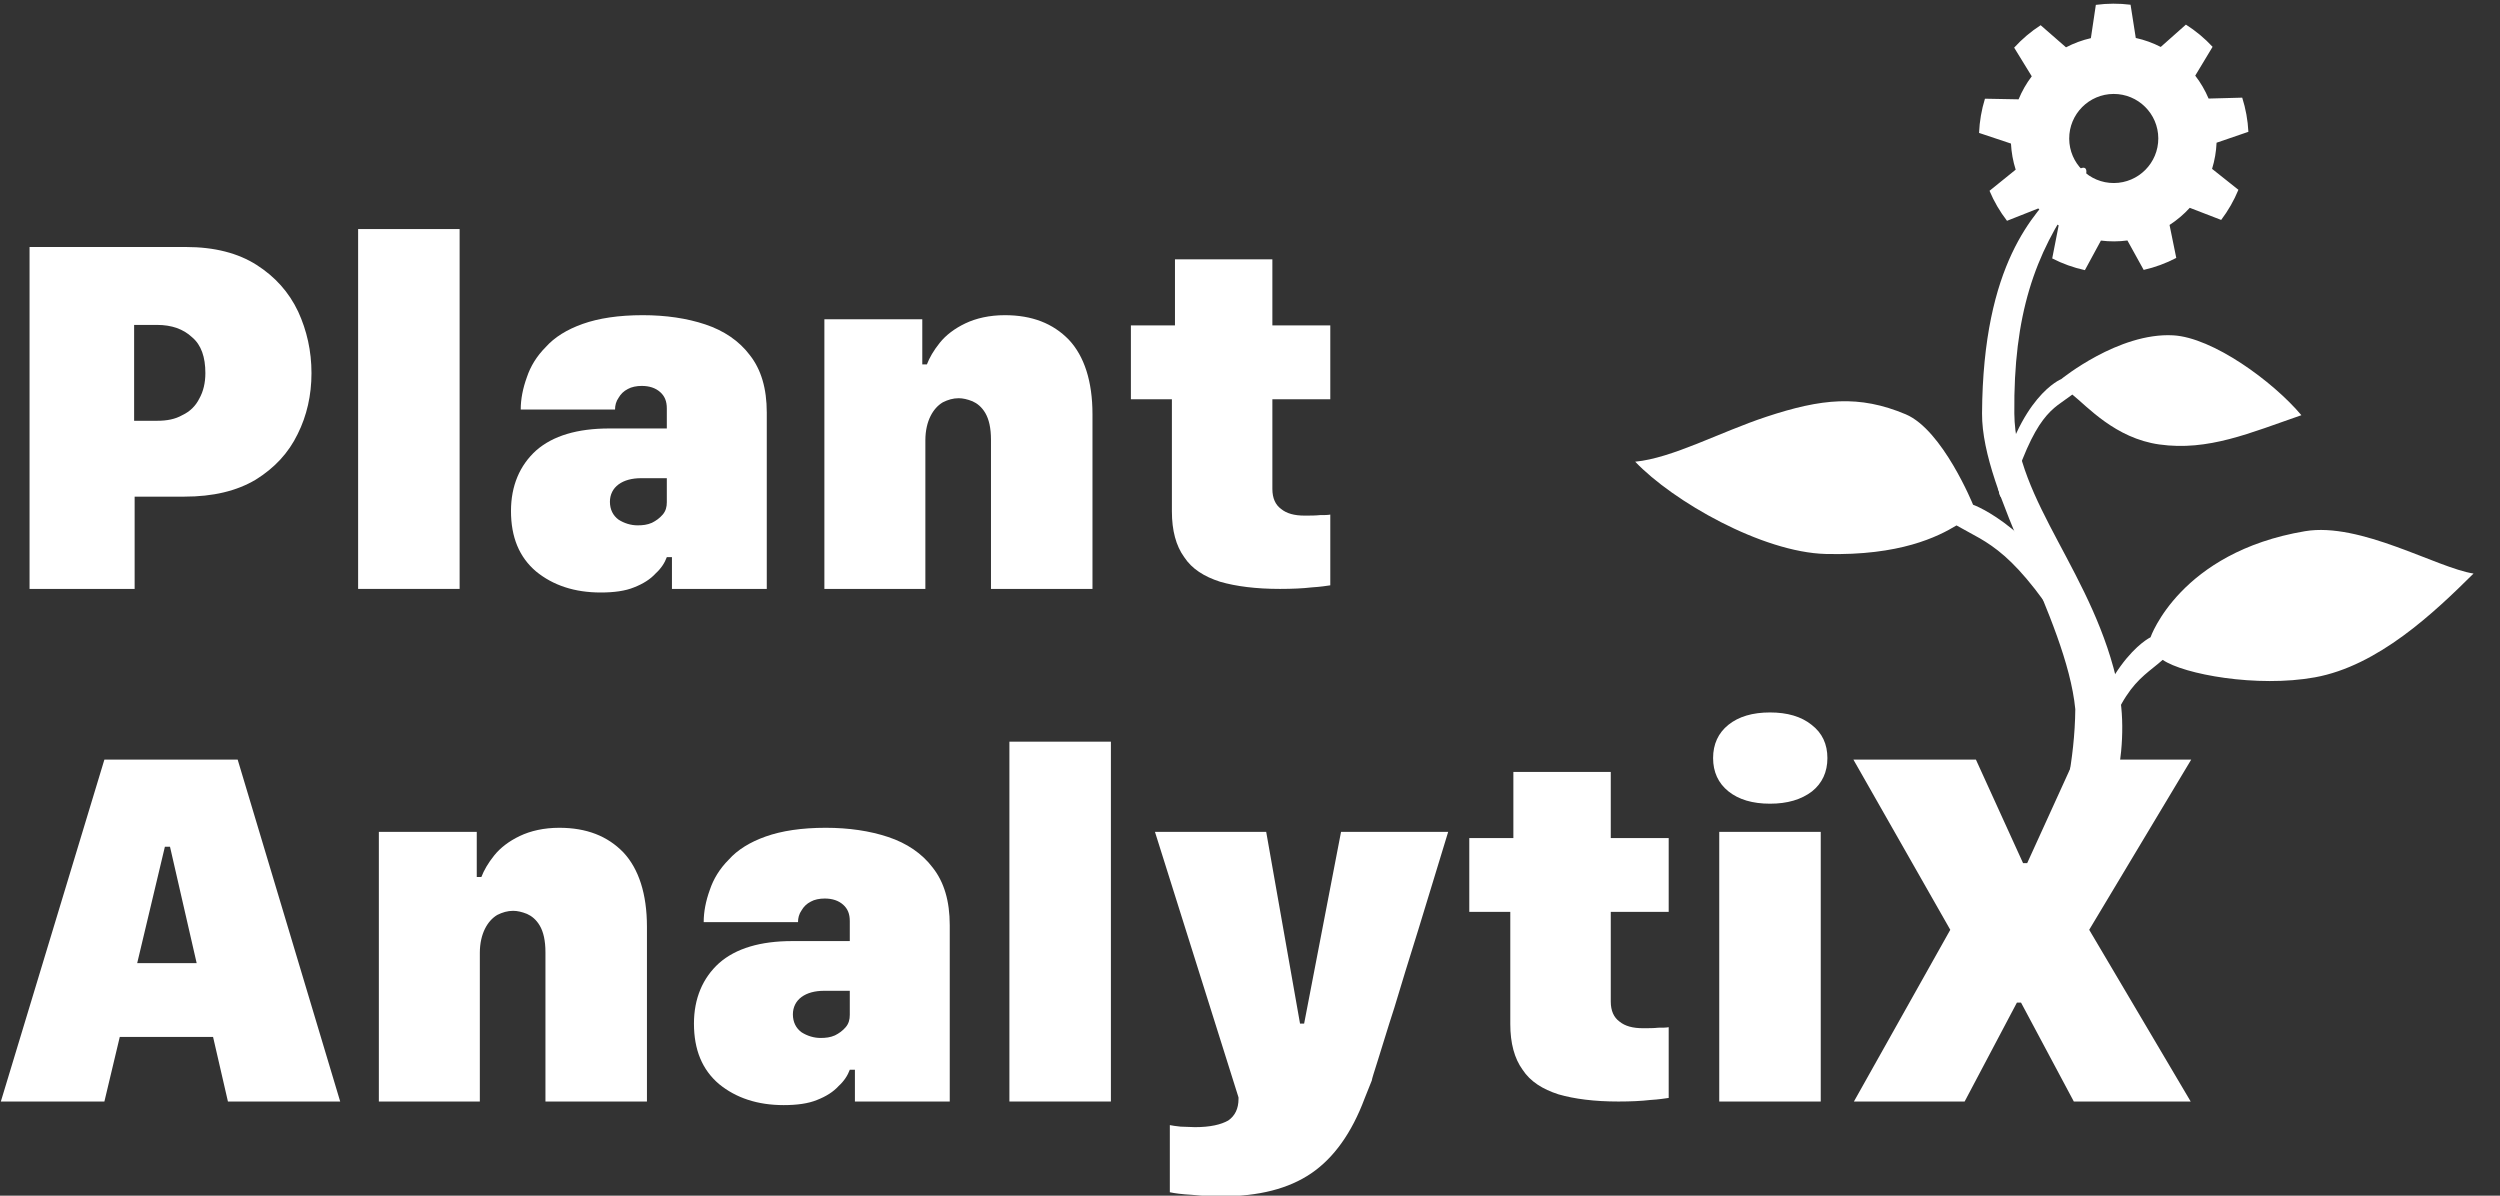 <?xml version="1.0" encoding="UTF-8" standalone="no"?><!DOCTYPE svg PUBLIC "-//W3C//DTD SVG 1.1//EN" "http://www.w3.org/Graphics/SVG/1.1/DTD/svg11.dtd"><svg width="184px" height="88px" version="1.1" xmlns="http://www.w3.org/2000/svg" xmlns:xlink="http://www.w3.org/1999/xlink" xml:space="preserve" xmlns:serif="http://www.serif.com/" style="fill-rule:evenodd;clip-rule:evenodd;stroke-linejoin:round;stroke-miterlimit:2;"><rect width="100%" height="100%" fill="#333333" stroke="none"/><g transform="matrix(1,0,0,1,-50.312,-161.697)"><g transform="matrix(0.786,0,0,0.786,-95.3,133.709)"><g><g transform="matrix(48,0,0,48,184.76,90.753)"><path d="M0.373,-0.667L0.068,-0.667L0.068,-0L0.273,-0L0.273,-0.18L0.37,-0.18C0.426,-0.18 0.472,-0.191 0.509,-0.213C0.546,-0.236 0.573,-0.265 0.591,-0.302C0.609,-0.338 0.618,-0.378 0.618,-0.421C0.618,-0.464 0.609,-0.504 0.592,-0.541C0.574,-0.579 0.547,-0.609 0.511,-0.632C0.475,-0.655 0.429,-0.667 0.373,-0.667ZM0.411,-0.421C0.411,-0.402 0.407,-0.385 0.399,-0.371C0.392,-0.357 0.381,-0.346 0.366,-0.339C0.352,-0.331 0.336,-0.328 0.317,-0.328L0.272,-0.328L0.272,-0.515L0.317,-0.515C0.345,-0.515 0.368,-0.507 0.385,-0.491C0.403,-0.476 0.411,-0.452 0.411,-0.421Z" style="fill:white;fill-rule:nonzero;"/></g><g transform="matrix(48,0,0,48,215.767,90.753)"><rect x="0.063" y="-0.702" width="0.198" height="0.702" style="fill:white;"/></g><g transform="matrix(48,0,0,48,231.377,90.753)"><path d="M0.211,0.007C0.237,0.007 0.259,0.004 0.276,-0.003C0.294,-0.01 0.308,-0.019 0.318,-0.03C0.329,-0.04 0.336,-0.051 0.34,-0.062L0.35,-0.062L0.35,-0L0.535,-0L0.535,-0.344C0.535,-0.391 0.524,-0.428 0.502,-0.456C0.481,-0.484 0.451,-0.504 0.415,-0.516C0.379,-0.528 0.338,-0.534 0.293,-0.534C0.246,-0.534 0.207,-0.528 0.176,-0.517C0.145,-0.506 0.121,-0.491 0.104,-0.472C0.086,-0.454 0.074,-0.434 0.067,-0.413C0.059,-0.391 0.055,-0.37 0.055,-0.35L0.239,-0.35C0.239,-0.358 0.241,-0.366 0.246,-0.373C0.25,-0.38 0.256,-0.386 0.264,-0.39C0.271,-0.394 0.281,-0.396 0.291,-0.396C0.306,-0.396 0.318,-0.392 0.327,-0.384C0.336,-0.376 0.34,-0.366 0.34,-0.352L0.34,-0.313L0.228,-0.313C0.166,-0.313 0.118,-0.299 0.085,-0.27C0.053,-0.241 0.036,-0.201 0.036,-0.152C0.036,-0.101 0.052,-0.062 0.085,-0.034C0.118,-0.007 0.16,0.007 0.211,0.007ZM0.283,-0.124C0.27,-0.124 0.257,-0.128 0.246,-0.135C0.235,-0.143 0.229,-0.155 0.229,-0.17C0.229,-0.184 0.235,-0.196 0.246,-0.204C0.257,-0.212 0.272,-0.216 0.29,-0.216L0.34,-0.216L0.34,-0.169C0.34,-0.16 0.338,-0.152 0.332,-0.145C0.326,-0.138 0.319,-0.133 0.311,-0.129C0.302,-0.125 0.293,-0.124 0.283,-0.124Z" style="fill:white;fill-rule:nonzero;"/></g><g transform="matrix(48,0,0,48,259.619,90.753)"><path d="M0.059,-0L0.256,-0L0.256,-0.29C0.256,-0.309 0.26,-0.325 0.266,-0.337C0.272,-0.349 0.28,-0.358 0.29,-0.364C0.3,-0.369 0.31,-0.372 0.321,-0.372C0.329,-0.372 0.338,-0.37 0.348,-0.366C0.357,-0.362 0.366,-0.355 0.373,-0.343C0.38,-0.331 0.384,-0.314 0.384,-0.291L0.384,-0L0.582,-0L0.582,-0.341C0.582,-0.405 0.566,-0.454 0.536,-0.486C0.505,-0.518 0.464,-0.534 0.411,-0.534C0.381,-0.534 0.355,-0.528 0.334,-0.518C0.313,-0.508 0.296,-0.495 0.284,-0.48C0.272,-0.465 0.264,-0.451 0.259,-0.438L0.25,-0.438L0.25,-0.526L0.059,-0.526L0.059,-0Z" style="fill:white;fill-rule:nonzero;"/></g><g transform="matrix(48,0,0,48,289.76,90.753)"><path d="M0.115,-0.514L0.029,-0.514L0.029,-0.37L0.109,-0.37L0.109,-0.151C0.109,-0.114 0.117,-0.084 0.133,-0.062C0.148,-0.039 0.172,-0.024 0.203,-0.014C0.234,-0.005 0.273,-0 0.32,-0C0.344,-0 0.365,-0.001 0.382,-0.003C0.399,-0.004 0.411,-0.006 0.418,-0.007L0.418,-0.145C0.413,-0.144 0.406,-0.144 0.398,-0.144C0.389,-0.143 0.379,-0.143 0.368,-0.143C0.348,-0.143 0.333,-0.147 0.322,-0.156C0.311,-0.164 0.305,-0.177 0.305,-0.195L0.305,-0.37L0.418,-0.37L0.418,-0.514L0.305,-0.514L0.305,-0.643L0.115,-0.643L0.115,-0.514Z" style="fill:white;fill-rule:nonzero;"/></g><g transform="matrix(48,0,0,48,184.76,138.753)"><path d="M0.214,-0L0.244,-0.126L0.426,-0.126L0.455,-0L0.674,-0L0.474,-0.667L0.214,-0.667L0.012,-0L0.214,-0ZM0.342,-0.497L0.394,-0.27L0.278,-0.27L0.332,-0.497L0.342,-0.497Z" style="fill:white;fill-rule:nonzero;"/></g><g transform="matrix(48,0,0,48,217.9,138.753)"><path d="M0.059,-0L0.256,-0L0.256,-0.29C0.256,-0.309 0.26,-0.325 0.266,-0.337C0.272,-0.349 0.28,-0.358 0.29,-0.364C0.3,-0.369 0.31,-0.372 0.321,-0.372C0.329,-0.372 0.338,-0.37 0.348,-0.366C0.357,-0.362 0.366,-0.355 0.373,-0.343C0.38,-0.331 0.384,-0.314 0.384,-0.291L0.384,-0L0.582,-0L0.582,-0.341C0.582,-0.405 0.566,-0.454 0.536,-0.486C0.505,-0.518 0.464,-0.534 0.411,-0.534C0.381,-0.534 0.355,-0.528 0.334,-0.518C0.313,-0.508 0.296,-0.495 0.284,-0.48C0.272,-0.465 0.264,-0.451 0.259,-0.438L0.25,-0.438L0.25,-0.526L0.059,-0.526L0.059,-0Z" style="fill:white;fill-rule:nonzero;"/></g><g transform="matrix(48,0,0,48,248.51,138.753)"><path d="M0.211,0.007C0.237,0.007 0.259,0.004 0.276,-0.003C0.294,-0.01 0.308,-0.019 0.318,-0.03C0.329,-0.04 0.336,-0.051 0.34,-0.062L0.35,-0.062L0.35,-0L0.535,-0L0.535,-0.344C0.535,-0.391 0.524,-0.428 0.502,-0.456C0.481,-0.484 0.451,-0.504 0.415,-0.516C0.379,-0.528 0.338,-0.534 0.293,-0.534C0.246,-0.534 0.207,-0.528 0.176,-0.517C0.145,-0.506 0.121,-0.491 0.104,-0.472C0.086,-0.454 0.074,-0.434 0.067,-0.413C0.059,-0.391 0.055,-0.37 0.055,-0.35L0.239,-0.35C0.239,-0.358 0.241,-0.366 0.246,-0.373C0.25,-0.38 0.256,-0.386 0.264,-0.39C0.271,-0.394 0.281,-0.396 0.291,-0.396C0.306,-0.396 0.318,-0.392 0.327,-0.384C0.336,-0.376 0.34,-0.366 0.34,-0.352L0.34,-0.313L0.228,-0.313C0.166,-0.313 0.118,-0.299 0.085,-0.27C0.053,-0.241 0.036,-0.201 0.036,-0.152C0.036,-0.101 0.052,-0.062 0.085,-0.034C0.118,-0.007 0.16,0.007 0.211,0.007ZM0.283,-0.124C0.27,-0.124 0.257,-0.128 0.246,-0.135C0.235,-0.143 0.229,-0.155 0.229,-0.17C0.229,-0.184 0.235,-0.196 0.246,-0.204C0.257,-0.212 0.272,-0.216 0.29,-0.216L0.34,-0.216L0.34,-0.169C0.34,-0.16 0.338,-0.152 0.332,-0.145C0.326,-0.138 0.319,-0.133 0.311,-0.129C0.302,-0.125 0.293,-0.124 0.283,-0.124Z" style="fill:white;fill-rule:nonzero;"/></g><g transform="matrix(48,0,0,48,276.752,138.753)"><rect x="0.063" y="-0.702" width="0.198" height="0.702" style="fill:white;"/></g><g transform="matrix(48,0,0,48,292.83,138.753)"><path d="M0.584,-0.526L0.375,-0.526L0.303,-0.152L0.295,-0.152L0.229,-0.526L0.012,-0.526L0.175,-0.008L0.175,-0.005C0.175,0.014 0.168,0.028 0.155,0.037C0.141,0.045 0.12,0.05 0.09,0.05C0.081,0.05 0.071,0.049 0.062,0.049C0.052,0.048 0.046,0.047 0.041,0.046L0.041,0.177C0.05,0.179 0.065,0.181 0.084,0.182C0.104,0.184 0.123,0.185 0.141,0.185C0.215,0.185 0.273,0.17 0.317,0.14C0.361,0.11 0.396,0.061 0.421,-0.006L0.435,-0.041C0.435,-0.043 0.439,-0.056 0.447,-0.081C0.455,-0.106 0.465,-0.14 0.479,-0.183C0.492,-0.227 0.508,-0.278 0.526,-0.336C0.544,-0.394 0.563,-0.458 0.584,-0.526Z" style="fill:white;fill-rule:nonzero;"/></g><g transform="matrix(48,0,0,48,321.447,138.753)"><path d="M0.115,-0.514L0.029,-0.514L0.029,-0.37L0.109,-0.37L0.109,-0.151C0.109,-0.114 0.117,-0.084 0.133,-0.062C0.148,-0.039 0.172,-0.024 0.203,-0.014C0.234,-0.005 0.273,-0 0.32,-0C0.344,-0 0.365,-0.001 0.382,-0.003C0.399,-0.004 0.411,-0.006 0.418,-0.007L0.418,-0.145C0.413,-0.144 0.406,-0.144 0.398,-0.144C0.389,-0.143 0.379,-0.143 0.368,-0.143C0.348,-0.143 0.333,-0.147 0.322,-0.156C0.311,-0.164 0.305,-0.177 0.305,-0.195L0.305,-0.37L0.418,-0.37L0.418,-0.514L0.305,-0.514L0.305,-0.643L0.115,-0.643L0.115,-0.514Z" style="fill:white;fill-rule:nonzero;"/></g><g transform="matrix(48,0,0,48,343.221,138.753)"><path d="M0.063,-0L0.261,-0L0.261,-0.526L0.063,-0.526L0.063,-0ZM0.051,-0.67C0.051,-0.643 0.061,-0.621 0.081,-0.605C0.101,-0.589 0.128,-0.581 0.162,-0.581C0.196,-0.581 0.223,-0.589 0.244,-0.605C0.264,-0.621 0.274,-0.643 0.274,-0.67C0.274,-0.697 0.264,-0.719 0.243,-0.735C0.223,-0.751 0.196,-0.759 0.162,-0.759C0.128,-0.759 0.101,-0.751 0.081,-0.735C0.061,-0.719 0.051,-0.697 0.051,-0.67Z" style="fill:white;fill-rule:nonzero;"/></g><g transform="matrix(48,0,0,48,358.807,138.753)"><path d="M0.659,-0.667L0.431,-0.667L0.339,-0.465L0.331,-0.465L0.239,-0.667L0,-0.667L0.189,-0.335L0.001,-0L0.217,-0L0.319,-0.193L0.327,-0.193L0.43,-0L0.658,-0L0.46,-0.335L0.659,-0.667Z" style="fill:white;fill-rule:nonzero;"/></g></g></g><g id="path3725" transform="matrix(-1.161,0,0,1.254,502.779,100.57)"><path d="M258.642,101.9L261.02,101.896C261.02,101.896 258.221,96.264 258.161,90.37C258.726,85.026 264.103,77.717 264.073,73.009C264.015,64.141 260.728,61.272 259.117,59.661C256.948,57.493 257.237,59.099 258.117,60.247C260.728,63.654 262.088,67.217 262.026,73.018C261.968,78.219 256.908,82.434 255.419,89.182C254.594,92.926 256.086,97.443 257.606,99.957C258.249,101.021 258.642,101.9 258.642,101.9Z" style="fill:white;"/></g><g id="path3727" transform="matrix(-1.161,0,0,1.254,503.779,101.57)"><path d="M265.503,77.572C265.503,77.572 267.43,73.178 269.774,72.264C272.726,71.114 275.097,71.334 278.616,72.412C281.544,73.308 284.564,74.837 286.923,75.046C284.533,77.369 278.875,80.367 274.835,80.462C270.137,80.572 267.724,79.444 266.553,78.786C264.544,79.867 262.945,80.105 259.068,85.94C258.094,85.787 258.218,85.058 258.065,84.94C261.38,78.912 265.503,77.572 265.503,77.572Z" style="fill:white;"/></g><g id="path3729" transform="matrix(-1.161,0,0,1.254,502.779,100.57)"><path d="M253.392,86.149C253.392,86.149 251.532,81.16 243.6,79.923C240.085,79.374 235.234,82.08 232.915,82.408C235.43,84.721 238.974,87.829 242.973,88.5C246.632,89.113 251.289,88.324 252.621,87.474C254.186,88.757 255.636,89.005 257.436,96.129C258.415,95.911 257.907,95.222 258.092,95.071C256.891,87.692 253.392,86.149 253.392,86.149Z" style="fill:white;"/></g><g id="path3733" transform="matrix(-1.161,0,0,1.254,502.821,107.918)"><path d="M259.089,65.137C259.089,65.137 255.454,62.392 251.995,62.567C249.496,62.693 245.684,65.255 243.864,67.255C247.113,68.291 249.766,69.378 252.875,68.972C255.658,68.609 257.429,66.75 258.385,66.044C259.629,66.93 260.732,67.044 262.458,72.309C263.182,72.096 262.959,71.731 263.089,71.608C261.8,66.122 259.089,65.137 259.089,65.137Z" style="fill:white;"/></g><g transform="matrix(1.713,-0.007,0.007,1.713,-23.465,143.774)"><path d="M134.564,11.216C134.069,11.152 133.567,11.152 133.072,11.216L132.853,12.645C132.481,12.728 132.122,12.859 131.783,13.035L130.697,12.08C130.277,12.349 129.893,12.672 129.555,13.039L130.306,14.274C130.074,14.577 129.883,14.909 129.736,15.261L128.291,15.228C128.142,15.704 128.055,16.198 128.032,16.697L129.401,17.16C129.419,17.541 129.485,17.918 129.599,18.282L128.471,19.186C128.663,19.647 128.913,20.081 129.217,20.478L130.563,19.952C130.822,20.233 131.115,20.479 131.436,20.685L131.153,22.102C131.596,22.332 132.067,22.503 132.555,22.612L133.249,21.344C133.627,21.393 134.009,21.393 134.387,21.344L135.081,22.612C135.569,22.503 136.04,22.332 136.483,22.102L136.2,20.685C136.521,20.479 136.814,20.233 137.072,19.952L138.419,20.478C138.722,20.081 138.973,19.647 139.165,19.186L138.037,18.282C138.151,17.918 138.217,17.541 138.235,17.16L139.604,16.697C139.581,16.198 139.494,15.704 139.345,15.228L137.9,15.261C137.753,14.909 137.562,14.577 137.33,14.274L138.081,13.039C137.743,12.672 137.359,12.349 136.938,12.08L135.853,13.035C135.514,12.859 135.154,12.728 134.782,12.645L134.564,11.216ZM133.818,15.046C134.874,15.046 135.732,15.903 135.732,16.96C135.732,18.016 134.874,18.874 133.818,18.874C132.762,18.874 131.904,18.016 131.904,16.96C131.904,15.903 132.762,15.046 133.818,15.046Z" style="fill:white;"/></g></g></svg>
